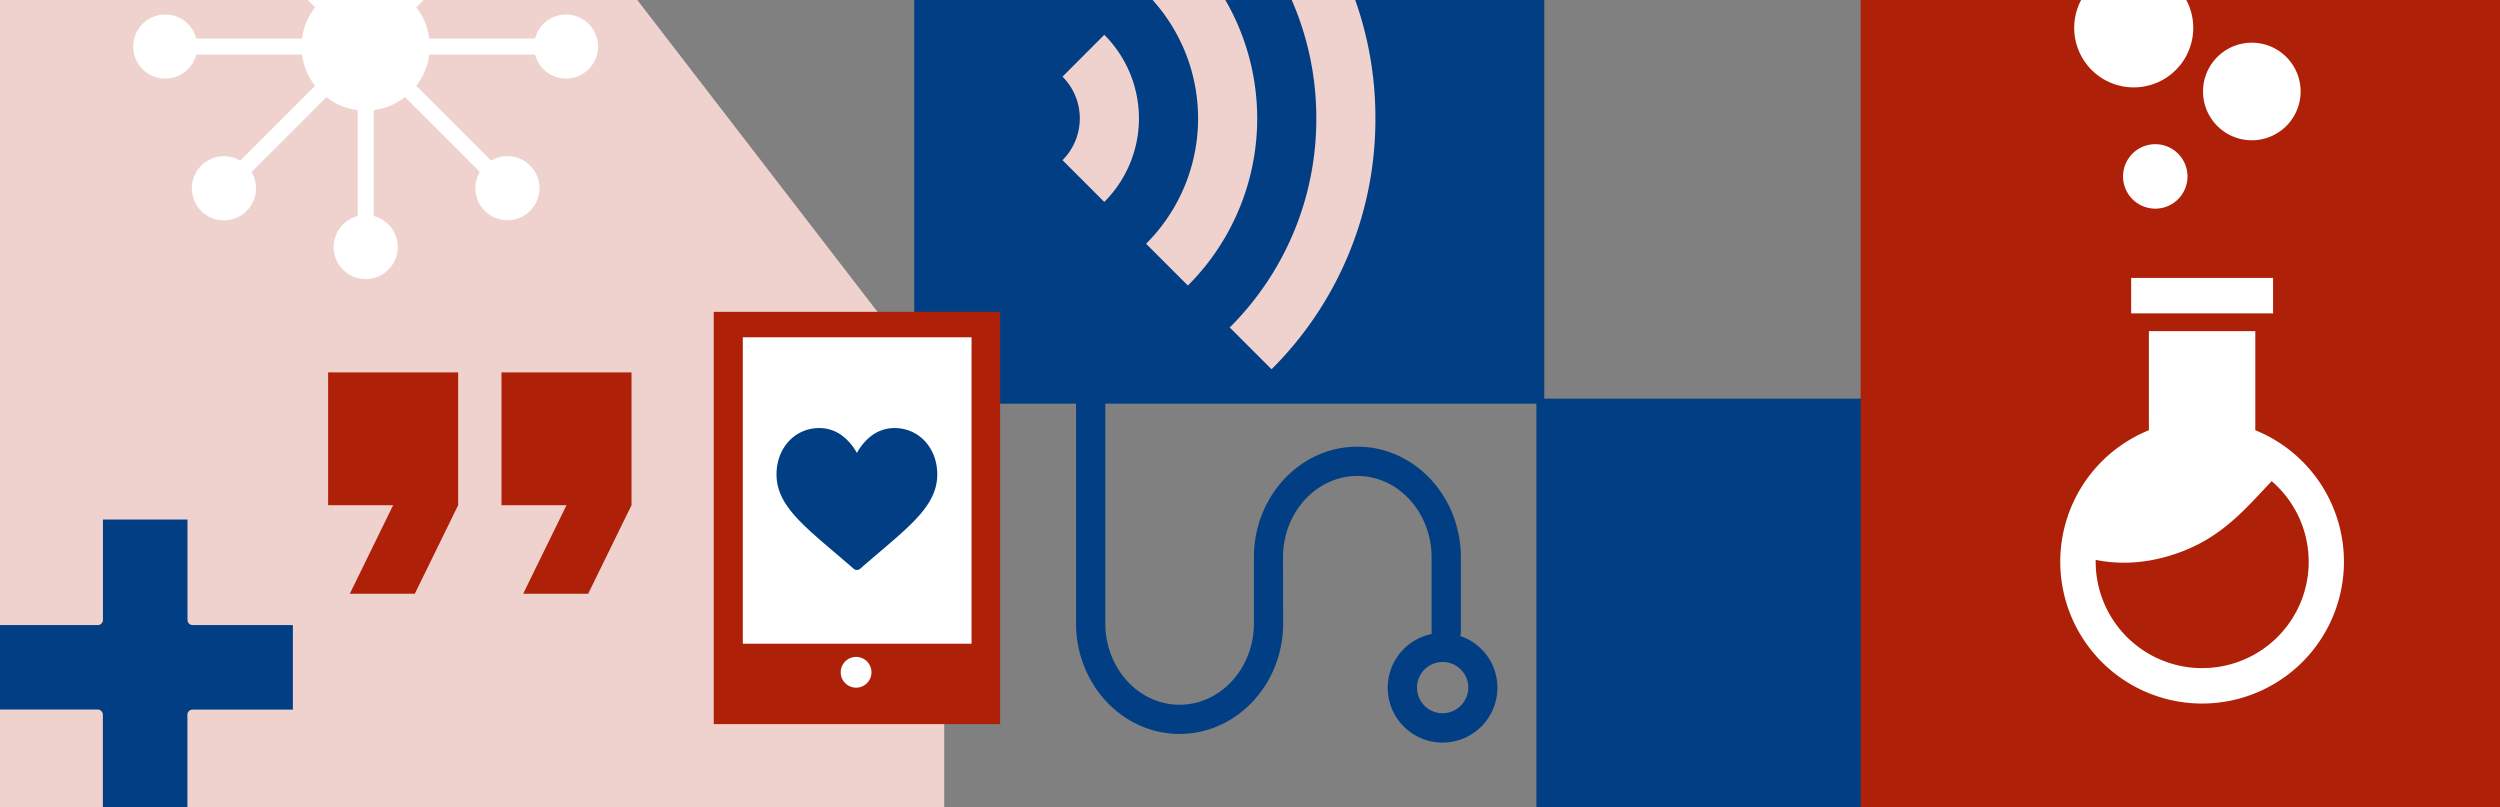 <svg id="Ebene_1" data-name="Ebene 1" xmlns="http://www.w3.org/2000/svg" viewBox="0 0 1920 620"><rect x="0" y="0" width="1920" height="620" fill="#808080" stroke="none"/><defs><style>.cls-1{fill:#023e84;}.cls-2{fill:#efd2ce;}.cls-3{fill:#af2009;}.cls-4{fill:#fff;}</style></defs><rect class="cls-1" x="702.15" y="-4" width="483.85" height="314.01"/><polygon class="cls-2" points="486.37 -3.99 486.37 625.01 725.15 625.01 725.15 306.01 486.37 -3.99"/><rect class="cls-2" x="-57" y="-22" width="546" height="720"/><rect class="cls-3" x="548.15" y="239.49" width="219.94" height="316.63"/><rect class="cls-4" x="570.48" y="259.05" width="175.66" height="235.32"/><path class="cls-4" d="M657.47,528.13a11.81,11.81,0,1,0-11.8-11.81,11.81,11.81,0,0,0,11.8,11.81"/><path class="cls-1" d="M658.12,437.74a3.9,3.9,0,0,1-2.54-.95c-5.32-4.66-10.45-9-15-12.88-26.63-22.69-44.22-37.68-44.22-59.59,0-20.28,14.1-35.57,32.8-35.57a29.19,29.19,0,0,1,18.25,6.31,41.56,41.56,0,0,1,10.68,12.84,41.7,41.7,0,0,1,10.68-12.84,29.24,29.24,0,0,1,18.26-6.31c18.69,0,32.79,15.29,32.79,35.57,0,21.91-17.59,36.9-44.21,59.58-4.53,3.86-9.65,8.23-15,12.89a3.86,3.86,0,0,1-2.54.95"/><rect class="cls-1" x="1153.53" y="336.4" width="315.73" height="257.25" transform="matrix(0, -1, 1, 0, 843.56, 1775.41)"/><path class="cls-1" d="M1108,547.78a19.69,19.69,0,1,1,19.64-19.62A19.79,19.79,0,0,1,1108,547.78M826.4,303.2V478.72c0,46.92,35.64,84.95,79.47,84.95s79.59-38,79.59-84.95L985.35,428c0-34.41,25.65-62.47,57.11-62.47s57,28.06,57,62.47v58.12a2.12,2.12,0,0,0,.2.76A42.12,42.12,0,1,0,1150,528.16a41.8,41.8,0,0,0-28.48-39.68,19.34,19.34,0,0,0,.42-2.41V428c0-46.81-35.62-84.95-79.48-84.95S963,381.14,963,428v50.77c0,34.51-25.65,62.47-57.11,62.47s-57-28-57-62.47v-175"/><path class="cls-1" d="M143.93,626V549a4,4,0,0,1,4-4.05h77V480.07H148a4,4,0,0,1-4-4.05V399H79.07v77a4,4,0,0,1-4,4.05H-2v64.86H75a4,4,0,0,1,4,4.05v77Zm0,0"/><path class="cls-3" d="M268.64,456h49.93l33.29-68V286H252V388h49.93Zm133.15,0h49.92L485,388V286H385.14V388h49.93Z"/><path class="cls-4" d="M434.69,11.14A24.55,24.55,0,0,0,410.94,29.6H329.65a49,49,0,0,0-9.95-24l57.49-57.49a24.62,24.62,0,0,0,32-6.13,24.61,24.61,0,0,0-2.06-32.48,24.6,24.6,0,0,0-32.47-2.06,24.62,24.62,0,0,0-6.13,32L311-3.1a48.83,48.83,0,0,0-24-10v-81.3a24.6,24.6,0,0,0,18.26-26.93,24.61,24.61,0,0,0-24.42-21.52,24.62,24.62,0,0,0-24.42,21.52,24.61,24.61,0,0,0,18.27,26.93V-13a48.9,48.9,0,0,0-24,10L193.2-60.59a24.62,24.62,0,0,0-6.13-32,24.61,24.61,0,0,0-32.48,2.06A24.61,24.61,0,0,0,152.54-58a24.62,24.62,0,0,0,32,6.13L242,5.6a48.9,48.9,0,0,0-10,24H150.75a24.61,24.61,0,1,0,0,12.31H232a48.9,48.9,0,0,0,10,24L184.5,123.39a24.63,24.63,0,1,0,8.7,8.71l57.49-57.49a49.09,49.09,0,0,0,24,10v81.29a24.61,24.61,0,1,0,12.31,0V84.56a49,49,0,0,0,24-10l57.5,57.49a24.6,24.6,0,1,0,8.7-8.71L319.7,65.91a49,49,0,0,0,9.95-24h81.29a24.58,24.58,0,1,0,23.75-30.77Zm0,0"/><rect class="cls-3" x="1429" y="-89" width="544" height="730"/><rect class="cls-4" x="1636.73" y="213.44" width="108.97" height="27.24"/><path class="cls-4" d="M1732.08,330.42V254.31h-81.73v76.11a108.93,108.93,0,1,0,81.73,0Zm-40.87,182.7a81.75,81.75,0,0,1-81.73-81.73V430c20.27,4.09,43.25,2.72,68.11-7.15,31.5-12.6,48.53-34.05,67.09-53.3a81.65,81.65,0,0,1-53.47,143.54Zm0,0"/><path class="cls-4" d="M1680,135.49a24.75,24.75,0,1,1-24.76-24.75A24.76,24.76,0,0,1,1680,135.49Zm0,0"/><path class="cls-4" d="M1684.42,21.39A45.71,45.71,0,1,1,1638.7-24.3a45.72,45.72,0,0,1,45.72,45.69Zm0,0"/><path class="cls-4" d="M1766.87,70.24a37.47,37.47,0,1,1-37.48-37.45,37.48,37.48,0,0,1,37.48,37.45Zm0,0"/><path class="cls-2" d="M976.54-101.63l-32.1,32.1A225.47,225.47,0,0,1,1010.92,91a225.47,225.47,0,0,1-66.48,160.49l32.1,32.1A270.59,270.59,0,0,0,1056.31,91a270.59,270.59,0,0,0-79.77-192.59Zm0,0"/><path class="cls-2" d="M912.29-37.38l-32.1,32.1a135.92,135.92,0,0,1,0,192.48l32.1,32.1a181.31,181.31,0,0,0,0-256.68Zm0,0"/><path class="cls-2" d="M816,58.88A45.31,45.31,0,0,1,816,123l32.09,32.09a90.68,90.68,0,0,0,0-128.35Zm0,0"/></svg>